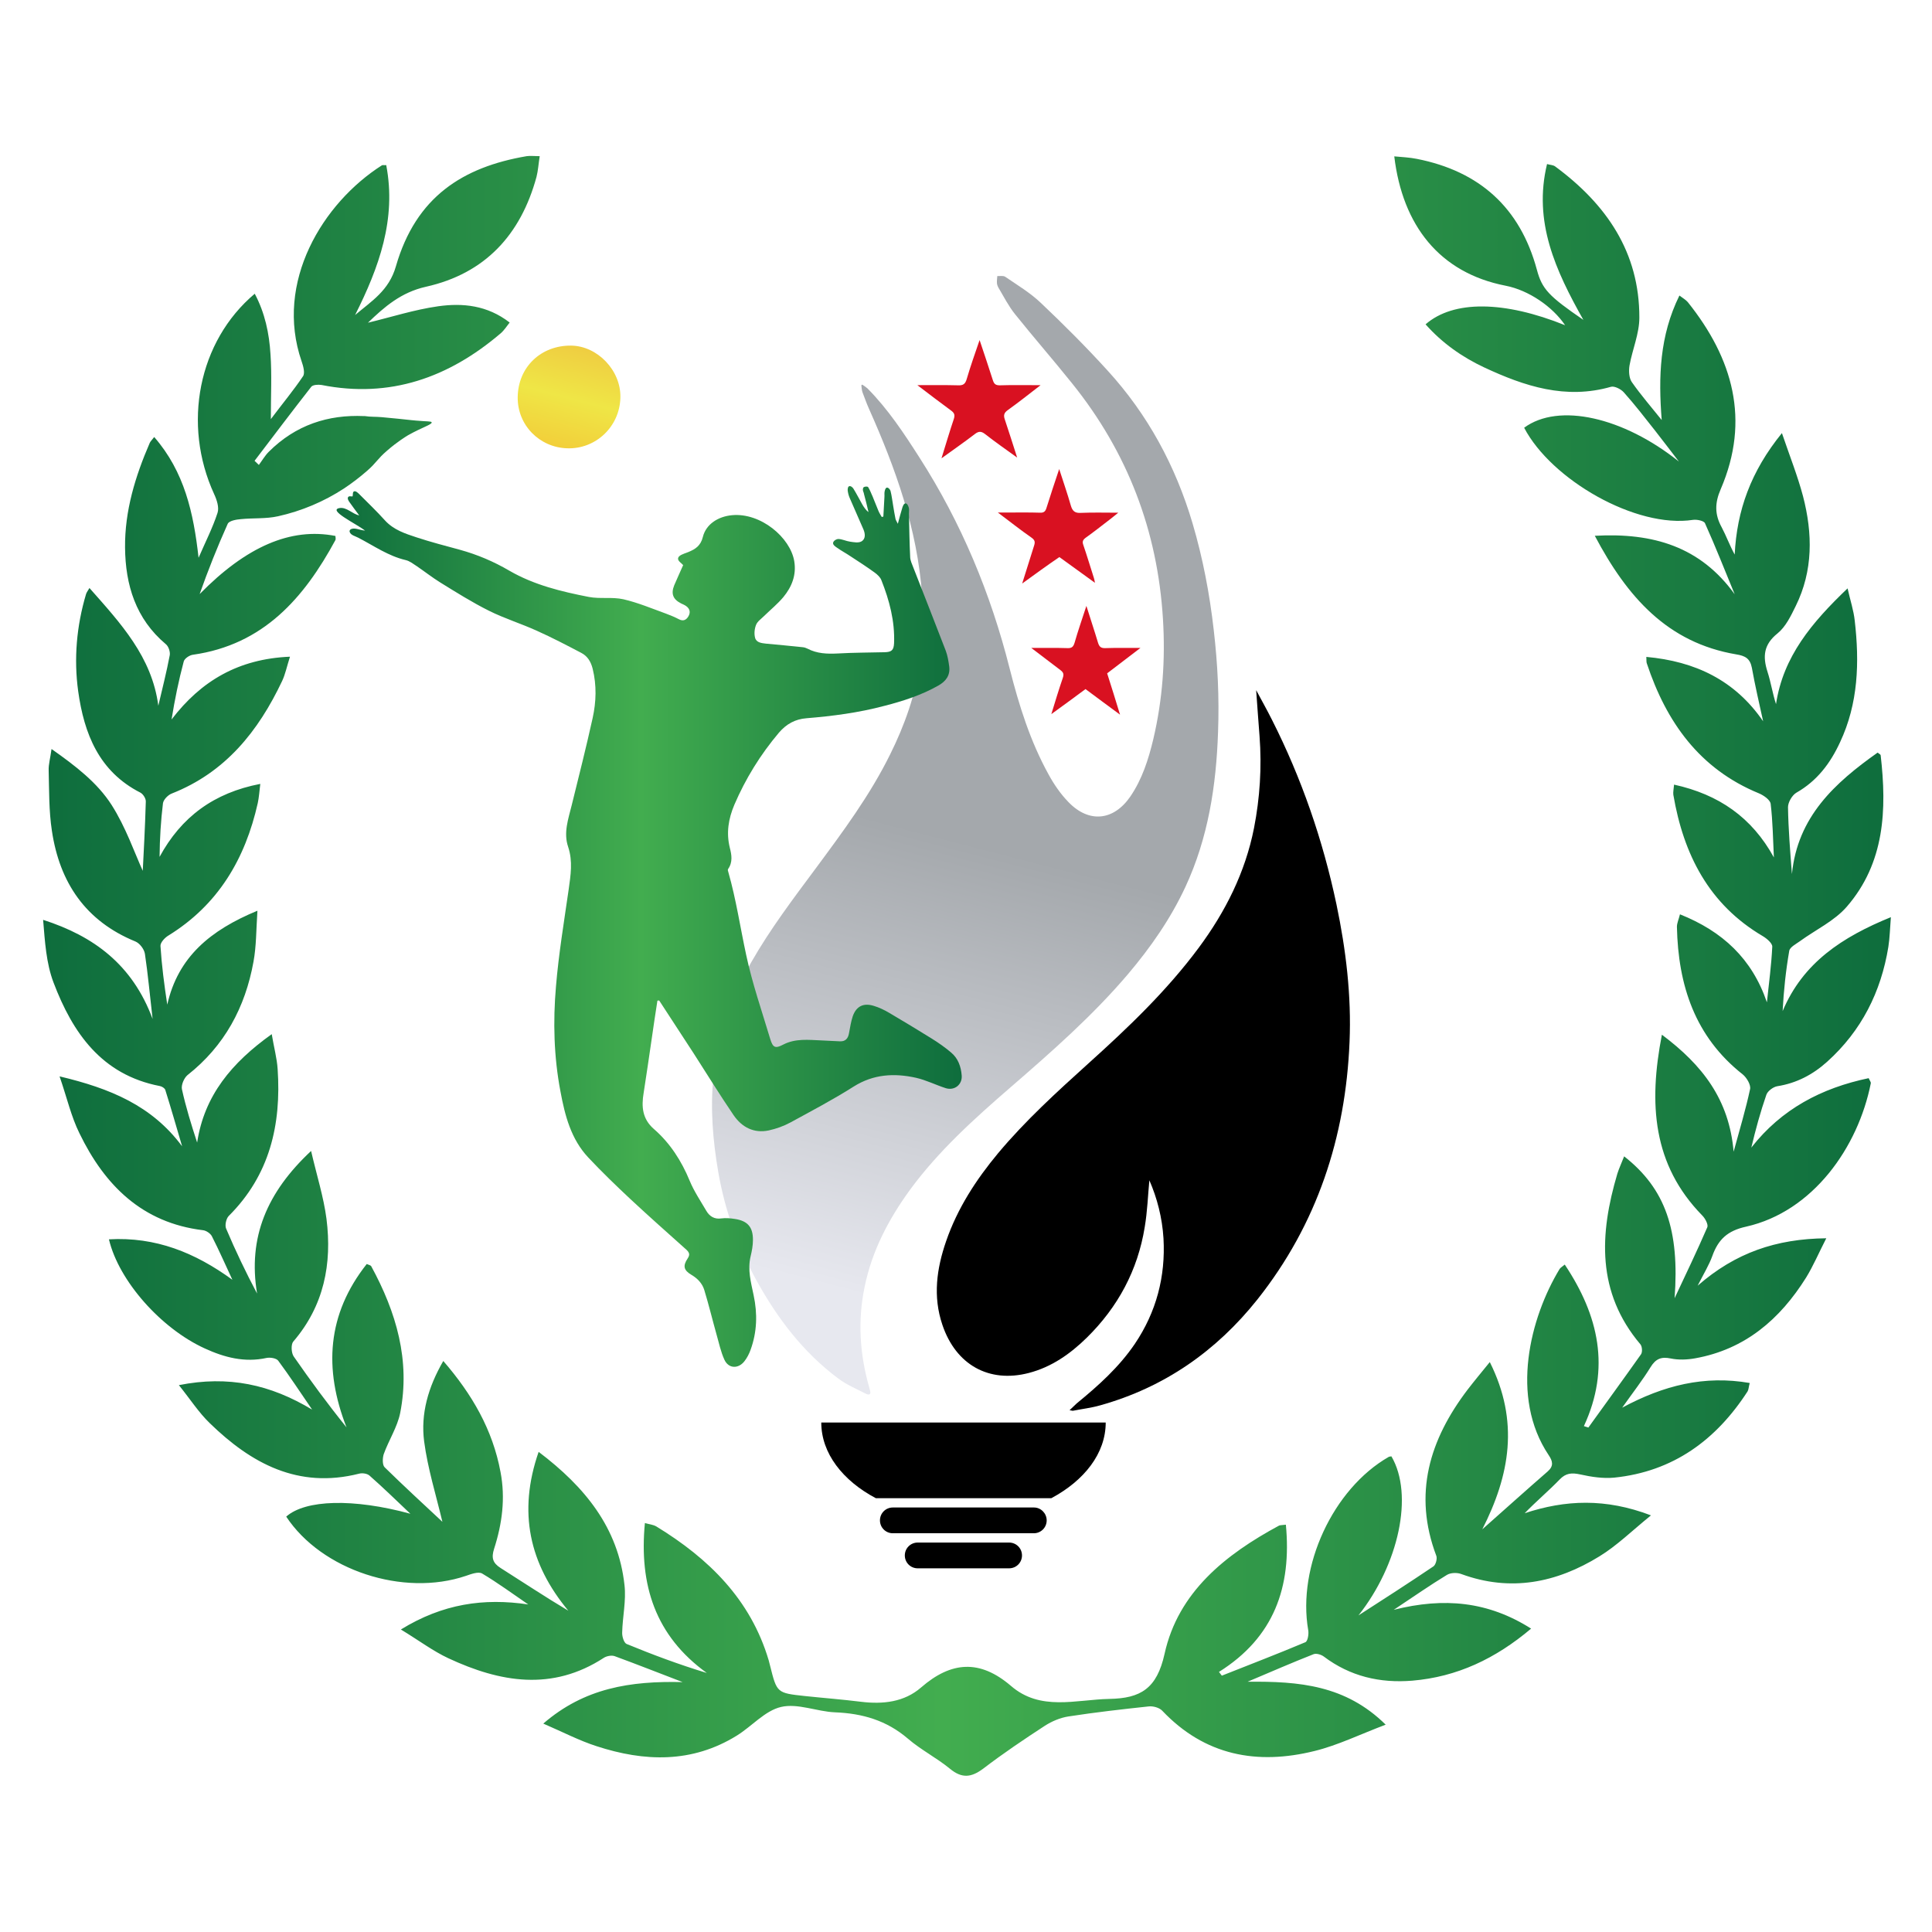 <?xml version="1.0" encoding="utf-8"?>
<!-- Generator: Adobe Illustrator 25.4.1, SVG Export Plug-In . SVG Version: 6.00 Build 0)  -->
<svg version="1.1" id="Layer_1" xmlns="http://www.w3.org/2000/svg" xmlns:xlink="http://www.w3.org/1999/xlink" x="0px" y="0px"
	 viewBox="0 0 1080 1080" style="enable-background:new 0 0 1080 1080;" xml:space="preserve">
<style type="text/css">
	.st0{fill:url(#SVGID_1_);}
	.st1{fill:url(#SVGID_00000108266733005572960810000002381452947332942473_);}
	.st2{fill:url(#SVGID_00000041266124543533502810000007145084819776174255_);}
	.st3{fill:#D91121;}
	.st4{fill:url(#SVGID_00000170999869019996123750000002549498014906085008_);}
</style>
<g>
	<linearGradient id="SVGID_1_" gradientUnits="userSpaceOnUse" x1="23.662" y1="540" x2="1056.338" y2="540">
		<stop  offset="0" style="stop-color:#0E6D3D"/>
		<stop  offset="0.487" style="stop-color:#42AD4F"/>
		<stop  offset="1" style="stop-color:#0E6D3D"/>
	</linearGradient>
	<path class="st0" d="M241.3,236.1c-0.2-0.7-2.2-0.4-8.8-1c-2.5-0.2-1.1-0.1-9.7-1c-3.1-0.3-6.3-0.6-9.4-0.9
		c-3.1-0.3-6.4-0.1-9.4-0.6c-0.2,0-0.4,0-0.5,0c-20-0.9-38.2,4.9-53.3,20c-2.1,2.1-3.7,4.9-5.5,7.3c-0.8-0.8-1.6-1.5-2.4-2.3
		c10.5-13.8,21-27.7,31.7-41.4c0.9-1.1,3.8-1.3,5.7-1c38.3,7.6,71.1-4.1,100.1-28.8c1.9-1.6,3.3-3.8,5.1-6.1
		c-12.5-9.7-26.3-11-39.9-9.1c-13.4,1.9-26.4,6.1-39.3,9.2c9.1-8.8,18.5-17,32.4-20.1c33.1-7.4,53-29.1,61.8-61.4
		c0.9-3.5,1.1-7.2,1.8-11.6c-3.1,0-5.3-0.3-7.3,0c-35.7,6.1-61.9,22.7-73.1,61.6c-3.9,13.6-13.6,19.4-22.8,27.2
		c13.3-26.5,23.2-53.5,17.4-83.8c-1.3,0.1-2-0.1-2.4,0.1c-33,21-60.2,65.3-44.9,109.6c0.9,2.6,2,6.5,0.8,8.3
		c-5.3,7.9-11.4,15.2-18,24c0-13.4,0.6-24.9-0.2-36.3c-0.7-11.6-3.1-23.1-8.8-33.8c-31.6,26.6-40.6,73-22.7,112
		c1.5,3.2,2.9,7.5,1.9,10.5c-2.7,8.3-6.7,16.1-10.6,25.1c-2.8-25.1-7.9-48.1-24.8-67.5c-1.3,1.7-2.1,2.4-2.5,3.3
		c-8.1,18.7-14,38-13.8,58.5c0.2,20.8,5.9,39.8,22.8,54c1.5,1.2,2.5,4.2,2.2,6.1c-1.8,9.5-4.2,18.9-6.4,28.3
		c-3.6-27.4-21.1-46.1-38.5-65.8c-0.9,1.6-1.6,2.4-1.9,3.4c-5.3,17.8-6.9,36.1-4.4,54.3c3.3,23.7,11.6,44.9,34.8,56.7
		c1.5,0.8,3.1,3.3,3,5c-0.4,14.3-1.2,28.7-1.7,38.7c-4.6-10.1-9.5-24.4-17.4-36.8c-8-12.5-20.1-21.8-33.6-31.3
		c-0.7,5.2-1.7,8.6-1.6,11.9c0.3,11.3,0.1,22.7,1.8,33.8c4.3,28.9,18.8,50.5,46.7,61.9c2.4,1,4.9,4.3,5.3,6.9
		c1.7,11.3,2.7,22.7,4.3,36.4c-11.3-30.4-32.9-46.3-61.2-55.4c1,12.1,1.7,24.2,5.8,35c10.7,28.2,26.9,51.6,59.4,57.9
		c1.2,0.2,2.8,1.2,3.1,2.2c3.3,10.5,6.3,21,9.4,31.5c-16.9-22.8-40.3-32.4-68.5-39.1c4.2,12.2,6.5,22.5,11.1,31.8
		c14.1,29.1,35.1,50.1,69.1,54.2c1.8,0.2,4.1,1.8,4.9,3.3c4.1,8,7.7,16.3,11.5,24.4C109,700.2,87,691.3,60.9,692.8
		c5.5,23.3,29.2,49.9,53.6,61c10.9,5,22.2,8,34.5,5.3c2-0.4,5.4,0.1,6.5,1.5c6.4,8.6,12.2,17.5,19,27.4
		c-23.4-14.1-46.8-19.2-74.5-13.7c6.5,8.1,11.1,15.3,17.2,21.2c23.2,22.6,49.5,36.9,83.5,28.3c1.8-0.5,4.6-0.1,5.9,1.1
		c7.5,6.6,14.7,13.6,22.8,21.3c-31.9-8.7-58.7-7.9-69.4,1.6c19.8,30,65.5,45,100.5,33.1c2.9-1,6.9-2.5,9-1.3
		c8.9,5.3,17.3,11.5,25.8,17.3c-24.9-3.7-47.8-0.4-71.2,14c10.2,6.2,18,12.1,26.6,16.1c28.8,13.4,57.9,18.6,86.9-0.3
		c1.6-1,4.3-1.5,6-0.9c12,4.4,23.9,9.1,38,14.5c-29.3-0.7-54.9,3.3-77.9,23.2c11.1,4.8,20.1,9.5,29.7,12.6
		c26.9,8.8,53.5,9.6,78.5-5.9c8.4-5.2,15.7-13.9,24.7-16c9.3-2.2,20.1,2.6,30.2,3c15.3,0.6,28.8,4.5,40.7,14.7
		c7.3,6.3,16.2,10.8,23.6,16.9c6.7,5.5,11.9,4.8,18.5-0.1c11.1-8.5,22.7-16.3,34.5-24c3.9-2.5,8.6-4.5,13.2-5.2
		c14.9-2.3,29.8-4,44.8-5.6c2.5-0.3,6,0.7,7.6,2.4c23.8,25.1,53,30.5,85.2,22.5c13-3.2,25.4-9.3,39.7-14.7
		c-22.4-22.1-48.3-24.3-77.2-24c13.7-5.8,25.2-10.8,36.9-15.4c1.5-0.6,4.2,0.2,5.7,1.3c14.7,11.1,31.4,15,49.5,13.5
		c24.9-2.1,46.4-12.2,66.4-29.1c-24-15.2-48.6-17.6-76.8-10.5c11.3-7.5,20.3-13.8,29.7-19.5c2.1-1.3,5.7-1.4,8.1-0.5
		c27.5,10.1,53.2,4.9,77.2-9.9c9.8-6,18.2-14.3,28.8-22.9c-25.4-9.7-47.9-8.7-70.6-1.2c6.5-6.7,13.3-12.4,19.5-18.8
		c3.5-3.7,6.8-3.9,11.5-2.9c6.2,1.4,12.9,2.4,19.1,1.8c32.9-3.4,56.9-21,74.5-48.2c0.6-1,0.6-2.4,1.2-4.7
		c-25.3-4.4-48.1,1.3-71.3,13.8c6.1-8.6,11.4-15.4,15.9-22.7c2.9-4.7,6-5.9,11.3-4.8c4.3,0.9,9.2,0.7,13.6-0.1
		c27.9-5,47.4-21.8,62-45.1c4-6.5,7-13.6,11.3-22c-28.1,0.3-50.8,8.1-71.9,26.5c3.5-6.9,6.4-11.6,8.2-16.6
		c3.3-9.2,8.4-14.1,18.9-16.4c37.3-8.4,62.6-44.3,69.7-80.2c0.1-0.6-0.6-1.4-1.2-2.8c-26.3,5.5-48.7,17.2-65.6,38.8
		c2.4-10.1,5.1-20,8.4-29.5c0.7-2.1,3.8-4.4,6.1-4.8c10.8-1.7,19.9-6.5,27.9-13.7c19.2-17.3,30.1-39,34.2-64.2
		c0.8-5.1,0.9-10.3,1.4-16.6c-27.2,11.1-49.1,25.4-60.5,52.5c0.6-11.6,1.8-22.7,3.7-33.7c0.4-2.1,3.8-3.8,6-5.4
		c8.8-6.4,19.3-11.3,26.2-19.3c21.2-24.5,22.4-54.2,18.9-84.6c0-0.4-0.7-0.7-1.7-1.5c-23.9,16.9-44.8,35.9-47.9,67.9
		c-1-12.8-2-25.1-2.2-37.4c0-2.7,2.3-6.7,4.7-8.1c11.6-6.6,19-16.5,24.4-28.2c10.2-21.7,10.9-44.7,8.2-68c-0.6-5.6-2.4-11-4-18
		c-20,19.1-36,38.1-40,64.7c-2-6.2-2.9-12.4-4.8-18.2c-2.7-8.5-2.1-15.1,5.6-21.3c4.6-3.7,7.5-9.8,10.2-15.3
		c9.8-19.8,9.5-40.6,4.1-61.4c-3-11.3-7.3-22.1-11.8-35.3c-17.4,21.4-25.2,43.3-26.4,67.9c-2.8-5.1-4.7-10.4-7.3-15.3
		c-3.9-7.1-3.9-13.5-0.5-21.3c16.6-38.6,6.8-73-18.4-104.5c-1.1-1.3-2.7-2.2-4.7-3.7c-11.1,22.5-11.8,45.5-9.9,69.6
		c-5.6-7-11.6-13.9-16.7-21.2c-1.6-2.3-1.8-6.3-1.3-9.3c1.6-8.9,5.5-17.8,5.5-26.7c0.1-36.7-18.5-63.5-47.1-84.6
		c-1.1-0.8-2.8-0.8-4.5-1.3c-7.8,32.2,4.7,59.4,20.3,87.1c-19.4-13.3-23.1-17.2-26-28.1c-9.4-34.7-32.1-55-67.1-61.9
		c-4-0.8-8.2-1-12.6-1.4c4.6,38.6,25.3,65.1,62.2,72.3c12.9,2.5,26.3,11.7,33.3,22.1c-34-13.7-62.4-14.1-78-0.5
		c9.2,10.4,20.4,18.3,32.8,24.1c22.5,10.5,45.5,18.1,70.9,10.8c1.9-0.5,5.5,1.3,7.1,3.1c6.1,6.8,11.7,14.1,17.4,21.3
		c4.5,5.7,8.9,11.6,13.4,17.4c-31-24.8-67.2-33.1-86.5-18.9c15.2,29.1,62.6,56.4,94.4,51.5c2.2-0.3,6.1,0.5,6.7,1.9
		c5.9,13.1,11.1,26.4,16.6,39.7c-19.2-26.6-45.5-34.5-78.2-32.7c18.1,34.2,40.6,59.8,79.1,66.3c5,0.8,7.7,2.3,8.7,7.5
		c1.8,10,4.1,19.9,6.3,29.9c-15.8-23-38-33.5-65.3-36c0.1,2.2,0,3,0.3,3.7c10.9,32.8,29.5,59,62.7,72.6c2.6,1.1,6.2,3.6,6.5,5.8
		c1.2,9.9,1.3,20,1.8,30c-12.3-22.4-30.8-35.2-55.8-40.7c-0.2,2.5-0.6,4.2-0.4,5.7c5.7,33.3,19.8,61.2,50,79c2.2,1.3,5.4,4,5.3,5.9
		c-0.5,10.4-1.9,20.7-3,31.1c-8.3-24.4-24.8-39.7-48.6-49.2c-0.7,2.9-1.7,4.9-1.7,7c0.7,32.6,10,61.4,36.8,82.5
		c2.2,1.8,4.6,5.8,4.1,8.2c-2.4,11.2-5.7,22.2-9.2,35c-2.5-29.2-17.4-48.4-40.1-65.4c-7.5,38.6-5.2,72.7,22.6,101.1
		c1.6,1.6,3.4,5,2.8,6.5c-5.8,13.4-12.1,26.5-18.3,39.7c2.8-37.9-5-61.1-28.2-79.3c-1.3,3.4-2.8,6.5-3.8,9.7
		c-10,33.7-11.7,66.3,12.9,95.4c1,1.2,1.2,4.4,0.3,5.6c-9.7,13.7-19.6,27.3-29.4,40.9c-0.8-0.3-1.7-0.5-2.5-0.8
		c15-32.4,8.3-61.8-10.7-90.3c-1.4,1.2-2.4,1.7-2.9,2.5c-16.4,27.1-27.9,71.5-6.1,104c2.3,3.4,2.9,6.1-0.5,9.1
		c-12.3,10.7-24.4,21.6-36.6,32.4c15.4-30.3,20.8-60.3,4.2-93.5c-4.8,5.9-8.7,10.6-12.4,15.4c-21.3,28-30.6,58.3-17.5,92.9
		c0.6,1.6-0.3,5-1.6,5.9c-13.8,9.3-27.9,18.4-41.9,27.4c22.5-28.5,31-67.4,18.4-88.9c-0.5,0.1-1.1,0.1-1.5,0.3
		c-31.2,17.9-51.2,61.3-45,96.9c0.4,2.2-0.3,6.2-1.6,6.7c-15.4,6.5-31.1,12.5-46.7,18.7c-0.5-0.7-1.1-1.4-1.6-2.1
		c30.8-19.3,40.7-47.5,37.4-82.3c-2.2,0.3-3.1,0.2-3.8,0.5C685,869,658.6,890,651,924.5c-4.3,19.4-13.3,24.9-30.9,25.2
		c-18.8,0.4-38.5,7-55-7.3c-17.4-14.9-33.4-13.7-50.2,0.9c-9.4,8.2-21.3,9.5-33.6,8c-10.4-1.3-20.9-2.1-31.3-3.2
		c-15.7-1.7-15.7-1.7-19.5-16.9c-0.3-1.1-0.5-2.1-0.8-3.1c-10.1-34-33.5-56.9-62.8-74.8c-1.7-1-3.9-1.2-6.4-1.9
		c-3.3,34.6,5.8,63,34.6,83.8c-15.5-4.7-30.2-10.2-44.8-16.2c-1.5-0.6-2.6-4.2-2.5-6.4c0.2-8.8,2.3-17.8,1.3-26.5
		c-3.5-32.1-22.1-54.9-48-74.5c-11.7,33.7-5.2,62.6,16.6,88.8c-13.1-7.8-25.4-16-37.9-23.9c-4.4-2.8-5.2-5.7-3.6-10.7
		c4.5-14,6.4-28.2,3.6-42.9c-4.4-23.7-15.9-43.5-32-62.1c-8.5,14.7-12.7,29.6-10.7,45c2,15.1,6.6,29.8,10.2,44.9
		c-10.5-9.8-21.6-20-32.3-30.5c-1.3-1.3-1.2-5.1-0.5-7.3c2.8-7.8,7.6-15.1,9.2-23c5.8-29.4-2.2-56.4-16.2-82.1
		c-0.3-0.5-1.3-0.7-2.5-1.2c-22.2,28.1-24.1,58.6-11.3,91.3c-10.5-13-20.2-26.2-29.5-39.6c-1.4-2-1.6-6.7-0.3-8.3
		c17.2-20,21.8-43.5,18.6-68.7c-1.6-12.2-5.4-24.1-8.6-37.9c-24.7,23.1-35.4,48.3-30.2,79.7c-6.3-11.9-12.1-24-17.3-36.3
		c-0.8-1.8,0-5.5,1.4-7c23-22.9,29.5-51.1,27.4-82.2c-0.4-6.1-2.1-12.2-3.3-19.5c-22.4,16-37.7,34.3-41.7,60.6
		c-3.3-10.1-6.3-19.8-8.5-29.8c-0.5-2.4,1.2-6.3,3.1-7.9c20.7-16.3,32.3-37.9,36.9-63.4c1.6-8.7,1.5-17.7,2.2-28.5
		c-26.4,10.9-44.4,25.9-50.4,52.5c-1.7-11.1-3.1-21.9-3.8-32.8c-0.1-1.9,2.4-4.6,4.4-5.8c27.9-17.2,43-42.9,50-74.1
		c0.7-3.3,0.9-6.6,1.4-10.7c-26,5-44.2,18.5-56.3,40.8c0.1-10.3,0.7-20.2,1.9-30c0.3-2,2.8-4.6,4.9-5.4c30-11.8,48.4-34.8,61.7-62.9
		c1.8-3.8,2.6-8,4.4-13.6c-28.8,1.2-49.7,13.5-66.2,35.1c1.8-11.2,4-21.9,6.8-32.4c0.4-1.7,3.3-3.6,5.2-3.8
		c39.3-5.6,62-31.6,79.6-64.1c0.3-0.6,0-1.6,0-2.3c-25-4.9-49.9,6-75.9,32.5c4.7-13.3,9.9-26.4,15.7-39.3c0.8-1.7,4.8-2.4,7.4-2.6
		c6.9-0.7,14-0.1,20.7-1.6c13.1-2.9,25.7-8.2,37-15.6c4.5-3,8.8-6.3,12.8-9.8c5.3-4.6,5.7-6.6,11.2-11.3c5.6-4.9,10.7-8,11.7-8.6
		C236.1,238.8,241.6,237.3,241.3,236.1z"/>
	
		<linearGradient id="SVGID_00000027585603148663248100000008579267887187362697_" gradientUnits="userSpaceOnUse" x1="310.881" y1="249.786" x2="325.317" y2="194.067">
		<stop  offset="0" style="stop-color:#F2CF3A"/>
		<stop  offset="0.49" style="stop-color:#EFE646"/>
		<stop  offset="1" style="stop-color:#EFCD41"/>
	</linearGradient>
	<path style="fill:url(#SVGID_00000027585603148663248100000008579267887187362697_);" d="M289.4,222c0.2-16.8,13-29,29.9-28.8
		c14.7,0.2,27.9,13.9,27.5,29.1c-0.4,16.4-14,28.9-29.8,28.3C301.5,250.1,289.2,237.6,289.4,222z"/>
	<path d="M702.2,385.8c3.1,5.8,6.1,11.1,8.8,16.5c16.6,32.8,28.5,67.3,36.1,103.3c5.3,25.3,8.4,51,7.3,76.9
		c-2.2,53.2-18.1,101.8-51.5,143.9c-23,28.9-52.1,49.2-87.9,59.2c-4.9,1.4-10,2-15.1,3c-0.4,0.1-0.8-0.1-2-0.3
		c1.6-1.5,2.8-2.7,4-3.8c12.1-9.9,23.6-20.2,32.5-33.3c12-17.8,17.2-37.6,16-58.9c-0.7-11.6-3.6-22.7-7.9-32.5
		c-0.8,8.3-1.1,17.4-2.6,26.2c-3.9,24.1-15,44.7-32.4,61.8c-9.3,9.1-19.7,16.4-32.4,19.7c-22.3,5.8-40.8-4.6-48.3-26.9
		c-5.4-15.9-3.2-31.5,2.1-46.8c6.3-18.3,16.7-34.3,29-49.1c15.3-18.3,32.9-34.3,50.6-50.3c22.2-20,43.7-40.5,61.6-64.6
		c14.9-20.1,26-42.1,30.9-66.9c3.3-16.9,4.4-34.1,3.1-51.3C703.4,403.3,702.9,394.9,702.2,385.8z"/>
	
		<linearGradient id="SVGID_00000005966440641217624810000017041648332317923220_" gradientUnits="userSpaceOnUse" x1="478.052" y1="723.472" x2="618.795" y2="180.253">
		<stop  offset="0" style="stop-color:#E7E8EF"/>
		<stop  offset="0.464" style="stop-color:#A4A8AC"/>
	</linearGradient>
	<path style="fill:url(#SVGID_00000005966440641217624810000017041648332317923220_);" d="M482,215c1,0.7,2,1.3,2.9,2.1
		c11.5,11.6,20.4,25.1,29.1,38.7c23.4,36.5,39.8,75.9,50.4,117.9c5.2,20.5,11.5,40.7,21.8,59.3c3,5.5,6.7,10.9,11.1,15.4
		c11.5,11.9,25.3,10.4,34.6-3.2c6.6-9.7,10.1-20.7,12.8-32c5.2-22.1,6.8-44.4,5.4-67.1c-3-49.4-19.8-93.3-50.8-131.8
		c-10.5-13.1-21.5-25.7-32-38.8c-3.5-4.4-6.1-9.5-9-14.4c-0.5-0.8-0.9-1.8-1-2.7c-0.1-1.4,0.1-2.8,0.2-4.1c1.5,0.1,3.3-0.3,4.4,0.4
		c6.7,4.6,13.9,8.9,19.8,14.5c12.9,12.2,25.5,24.8,37.4,37.9c22.5,24.6,38,53.3,47.5,85.3c5.8,19.6,9.6,39.6,11.9,59.9
		c2.2,18.9,3.1,37.8,2.4,56.8c-1,30-5.5,59.3-18.3,86.8c-8.3,17.8-19.4,33.7-32,48.6c-19.8,23.3-42.7,43.4-65.8,63.4
		c-20.2,17.5-40.1,35.4-56.1,57.2c-12,16.5-21.3,34.2-25.4,54.4c-3.9,18.8-2.7,37.4,2.5,55.7c0.2,0.6,0.3,1.3,0.5,1.9
		c0.8,2.5-0.5,2.9-2.3,2c-5.2-2.7-10.8-5-15.4-8.5c-19.6-14.6-34-33.6-45.7-54.8c-10.5-19-17.7-39.3-21.4-60.7
		c-3-17.5-4.5-35.2-2.7-53c2.2-22.9,9.7-44.1,21.1-64.1c10.6-18.6,23.5-35.6,36.2-52.7c15.1-20.4,30.2-40.7,41.5-63.6
		c8.1-16.3,14.1-33.3,16.8-51.3c1.9-12.6,1.9-25.3,1-38c-2.6-36.7-14.8-70.6-29.6-103.8c-1.4-3.1-2.5-6.3-3.7-9.4
		c-0.4-1.2-0.4-2.5-0.6-3.7C481.5,215.3,481.7,215.2,482,215z"/>
	<path class="st3" d="M581.7,215.3c-6.6,5.1-12.4,9.7-18.4,14c-2.1,1.5-2.4,2.9-1.6,5.2c2.3,6.8,4.4,13.6,6.9,21.3
		c-6.5-4.7-12.4-8.8-18-13.2c-2.1-1.6-3.5-1.6-5.6,0c-6,4.6-12.2,8.9-18.7,13.6c2.4-7.7,4.5-14.9,6.9-22c0.7-2.2,0.3-3.3-1.4-4.6
		c-6.1-4.5-12.2-9.1-19-14.3c8.3,0,15.6-0.1,22.9,0.1c2.8,0.1,3.9-0.8,4.7-3.5c2.1-7.2,4.6-14.2,7.2-21.8c2.6,7.8,5.1,15.1,7.4,22.4
		c0.7,2.2,1.6,2.9,3.9,2.9c6.4-0.2,12.7-0.1,19.1-0.1C578.7,215.3,579.7,215.3,581.7,215.3z"/>
	<path class="st3" d="M571.4,326.2c2.4-7.6,4.5-14.4,6.7-21.3c0.6-1.9,0.4-3-1.4-4.3c-6.2-4.3-12.1-9-18.9-14.1c2.4,0,4,0,5.5,0
		c6,0,12.1-0.1,18.1,0.1c2.1,0.1,3-0.7,3.6-2.7c2.2-7,4.5-14,7.1-21.7c2.3,7.2,4.6,13.7,6.5,20.4c0.9,3.1,2.3,4.3,5.6,4.1
		c6.7-0.3,13.4-0.1,20.9-0.1c-1.9,1.5-3.2,2.7-4.6,3.7c-4.5,3.5-9,7-13.6,10.3c-1.6,1.2-2,2.2-1.3,4.1c2.1,6.1,3.9,12.2,5.9,18.4
		c0.2,0.6,0.3,1.2,0.6,2.7c-7-5.1-13.4-9.7-19.9-14.4C585.3,316.1,578.7,320.9,571.4,326.2z"/>
	<path class="st3" d="M587.7,399.2c2.2-7.2,4.2-13.8,6.4-20.2c0.7-2.1,0.4-3.1-1.3-4.4c-5.2-3.9-10.3-7.9-16.3-12.4
		c7.4,0,13.8-0.1,20.2,0.1c2.4,0.1,3.3-0.7,4-3c1.9-6.7,4.2-13.2,6.6-20.6c2.3,7.4,4.5,13.9,6.5,20.6c0.7,2.2,1.6,3.1,4.1,3
		c6.2-0.2,12.4-0.1,19.6-0.1c-6.6,5-12.5,9.6-18.6,14.2c2.4,7.6,4.8,15.1,7.2,23.1c-6.6-4.9-12.9-9.5-19.3-14.3
		C600.6,389.8,594.5,394.3,587.7,399.2z"/>
	
		<linearGradient id="SVGID_00000021816551826547454490000009314625520748793274_" gradientUnits="userSpaceOnUse" x1="187.796" y1="517.895" x2="537.836" y2="517.895">
		<stop  offset="0" style="stop-color:#0E6D3D"/>
		<stop  offset="0.487" style="stop-color:#42AD4F"/>
		<stop  offset="1" style="stop-color:#0E6D3D"/>
	</linearGradient>
	<path style="fill:url(#SVGID_00000021816551826547454490000009314625520748793274_);" d="M485.3,272.3
		C485.3,272.3,485.3,272.3,485.3,272.3c0.9,1.4,1.9,3.9,1.9,3.9c0.4,0.9,0.8,1.7,1.1,2.6c0.9,2.3,1.9,4.6,2.8,6.9
		c0.5,1.2,1.2,2.2,1.8,3.3c0.3-0.1,0.6-0.2,0.9-0.2c0.2-3.6,0.4-7.3,0.6-10.9c0.1-1-0.1-2.1,0.1-3.1c0.2-0.8,0.4-2,1.2-2.2
		c0.9-0.2,1.9,1.1,2.1,1.8c0.7,2.7,1,5.6,1.5,8.4c0.4,2.4,0.8,4.9,1.3,7.3c0.2,0.8,0.7,1.4,1.3,2.7c1-3.6,1.7-6.5,2.6-9.3
		c0.3-0.8,0.8-2.1,1.7-2.1c1,0,1.5,1.4,1.8,2.3c0.3,1,0.1,2.2,0.1,3.4c0.2,8.2,0.3,16.3,0.7,24.5c0.1,1.8,1,3.7,1.7,5.5
		c6.1,15.6,12.2,31.1,18.2,46.7c1,2.7,1.5,5.7,1.9,8.6c0.7,5.1-1.8,8.4-6,10.8c-9.5,5.4-19.8,8.7-30.3,11.4
		c-14.3,3.8-28.8,5.7-43.5,6.9c-6.3,0.5-11.2,3.2-15.4,8.1c-10.3,12.2-18.6,25.6-24.9,40.3c-3.3,7.8-4.6,15.7-2.5,24.1
		c1,3.9,1.7,8-1,11.8c-0.3,0.4,0,1.3,0.2,1.9c4.3,15.1,6.6,30.7,9.9,46c3.4,16,8.8,31.5,13.5,47.2c1.5,4.9,2.9,5.3,7.3,3
		c6.8-3.5,14.1-2.6,21.3-2.3c3.4,0.2,6.8,0.3,10.2,0.5c3.2,0.2,4.7-1.6,5.2-4.5c0.6-3.2,1.1-6.5,2.1-9.5c2-5.7,6.1-7.6,11.8-5.8
		c3,0.9,5.9,2.3,8.6,3.9c8,4.7,15.9,9.5,23.8,14.4c3.7,2.3,7.4,4.9,10.7,7.7c4,3.3,5.6,7.9,6,12.9c0.4,5.1-4,8.6-8.9,7.1
		c-5.6-1.8-10.9-4.5-16.6-5.8c-12.1-2.7-23.8-2.1-34.9,4.9c-11.5,7.3-23.5,13.6-35.4,20.1c-3.7,2-7.9,3.5-12,4.4
		c-8.4,1.8-15.1-1.8-19.7-8.5c-7.7-11.3-14.9-23-22.3-34.5c-6.4-9.9-12.9-19.7-19.3-29.6c-0.3,0-0.7,0-1,0.1
		c-1.1,7.1-2.2,14.3-3.2,21.4c-1.5,10.1-2.9,20.2-4.5,30.2c-1.3,7.7-0.7,14.5,5.7,20.1c9.1,7.9,15.5,17.9,20.1,29.1
		c2.4,5.8,6,11.1,9.2,16.6c1.8,3.1,4.5,4.9,8.5,4.3c2.4-0.3,5-0.1,7.5,0.3c7.2,1.1,10.2,4.6,10.1,11.9c0,3-0.6,6.1-1.3,9
		c-1.8,7.5,0.2,14.6,1.7,21.8c2.2,10.3,1.9,20.5-1.7,30.4c-0.8,2.3-2,4.6-3.5,6.5c-3.4,4.3-8.8,4.1-11.1-0.8
		c-2.1-4.5-3.1-9.6-4.5-14.4c-2.3-8.2-4.3-16.5-6.8-24.7c-1.1-3.6-3.7-6.4-7.1-8.4c-4.4-2.6-5-5-2.2-9.2c1.4-2.1,1-3.3-0.7-4.9
		c-10.5-9.4-21-18.7-31.3-28.3c-8-7.5-16-15.2-23.5-23.2c-9.7-10.3-13.1-23.5-15.6-37c-3.7-19.4-4.2-39.1-2.5-58.7
		c1.5-18.1,4.5-36.1,7.1-54.2c1.1-8,2.4-15.7-0.3-23.8c-2.7-7.9,0.1-15.6,2-23.3c4-16.2,8.1-32.4,11.7-48.7c2-9.1,2.3-18.3,0-27.6
		c-1-4-2.9-7-6.3-8.8c-8.2-4.3-16.4-8.6-24.9-12.4c-8.8-4-18.2-6.9-26.8-11.2c-9.4-4.7-18.3-10.3-27.2-15.8
		c-4.5-2.8-8.7-6.1-13.1-9.1c-2-1.3-4-2.9-6.2-3.4c-9.8-2.3-17.8-8-26.5-12.5c-1.7-0.9-4.2-1.4-4.8-3.2c-0.2-0.5,0-1.1,0.4-1.4
		c2.1-1.4,5.1,0.4,8.2,0.6c-5.1-3.9-21.2-11.5-14.2-12.6c3.9-0.6,7.2,3.4,10.9,4.1c-1.9-2.6-3.8-5-5.5-7.5c-0.5-0.7-1.2-1.9-0.7-2.7
		c0.5-0.8,1.8-0.3,2.5-0.4c0.3-0.9-0.1-2.4,0.8-2.8c0.9-0.4,2.1,0.7,2.8,1.4c4.9,4.9,9.9,9.7,14.5,14.8c4.8,5.3,11.3,7.4,17.7,9.5
		c7.9,2.6,16,4.7,24.1,6.9c9.8,2.7,19,6.6,27.7,11.7c13.8,8,29.1,11.7,44.5,14.7c6.3,1.2,13.1-0.1,19.3,1.3c8.2,1.9,16,5.2,24,8.1
		c2.4,0.9,4.8,1.9,7.1,3.1c2.3,1.2,4,0.4,5.2-1.6c1.3-2.2,0.9-4.2-1.1-5.7c-0.9-0.7-2-1.1-3-1.6c-4.5-2.3-5.7-5.4-3.8-10.1
		c1.6-3.8,3.3-7.4,5-11.3c-0.6-0.6-1.1-1.1-1.7-1.6c-2-1.8-1.2-3.2,0.8-4.2c1.2-0.6,2.5-1,3.8-1.5c3.9-1.6,6.9-3.5,8.1-8.4
		c1.8-7.3,8.7-11.5,16.3-12.2c16.1-1.5,32.6,12.5,34.8,25.7c1.3,7.8-1.4,14.4-6.1,20.1c-3.2,3.8-7.1,7-10.7,10.5
		c-1.6,1.6-3.7,3-4.5,4.9c-0.9,2.2-1.2,5-0.6,7.3c0.7,2.7,3.5,3,6.1,3.3c6.9,0.6,13.7,1.3,20.6,2c0.9,0.1,1.8,0.4,2.6,0.8
		c5.3,2.8,11,3,16.9,2.7c8.7-0.5,17.5-0.5,26.2-0.7c3.9-0.1,5.1-1.1,5.3-5c0.5-12.3-2.6-24-7.1-35.3c-0.6-1.6-2.2-3.1-3.7-4.2
		c-4.4-3.2-8.9-6.1-13.5-9.1c-2.5-1.7-5.2-3.1-7.7-4.9c-0.9-0.6-2.2-1.5-2.1-2.6c0.2-1.3,2-2.2,3-2.2c2.2,0.1,4.3,1.2,6.5,1.5
		c2.1,0.3,4.6,0.8,6.3-0.1c2.5-1.4,2.2-4.3,1.2-6.7c-2.5-5.8-5.1-11.6-7.6-17.4c-0.6-1.3-1-2.8-1.2-4.2c-0.1-0.8,0-2.3,0.8-2.6
		c0.9-0.3,2,0.7,2.4,1.4c1.8,2.9,3.3,5.9,5,8.9c0.9,1.5,1.9,3,3.4,4.2c-0.1-0.1-0.1-0.4-0.1-0.6c-0.1-0.2-0.1-0.4-0.2-0.7
		c-0.1-0.4-0.2-0.8-0.3-1.3c-0.2-0.8-0.4-1.7-0.6-2.5c-0.4-1.7-0.9-3.4-1.3-5c-0.1-0.4-0.1-0.7-0.3-1.1c-0.2-0.5-0.3-0.7-0.3-1.1
		c0-0.1-0.1-0.6,0.1-1C482.3,272,484.9,271.7,485.3,272.3z"/>
	<path d="M618.1,795.2c0,17.2-11.9,32.4-30.4,42.3h-98.1c-18.5-9.8-30.5-25.1-30.5-42.3H618.1z"/>
	<path d="M585.1,849.9c0,4-3.2,7.2-7.2,7.2h-78.8c-4,0-7.2-3.2-7.2-7.2l0,0c0-4,3.2-7.2,7.2-7.2H578
		C581.9,842.7,585.1,846,585.1,849.9L585.1,849.9z"/>
	<path d="M571.3,869.5c0,4-3.2,7.2-7.2,7.2H513c-4,0-7.2-3.2-7.2-7.2l0,0c0-4,3.2-7.2,7.2-7.2h51.1
		C568.1,862.3,571.3,865.5,571.3,869.5L571.3,869.5z"/>
</g>
</svg>
